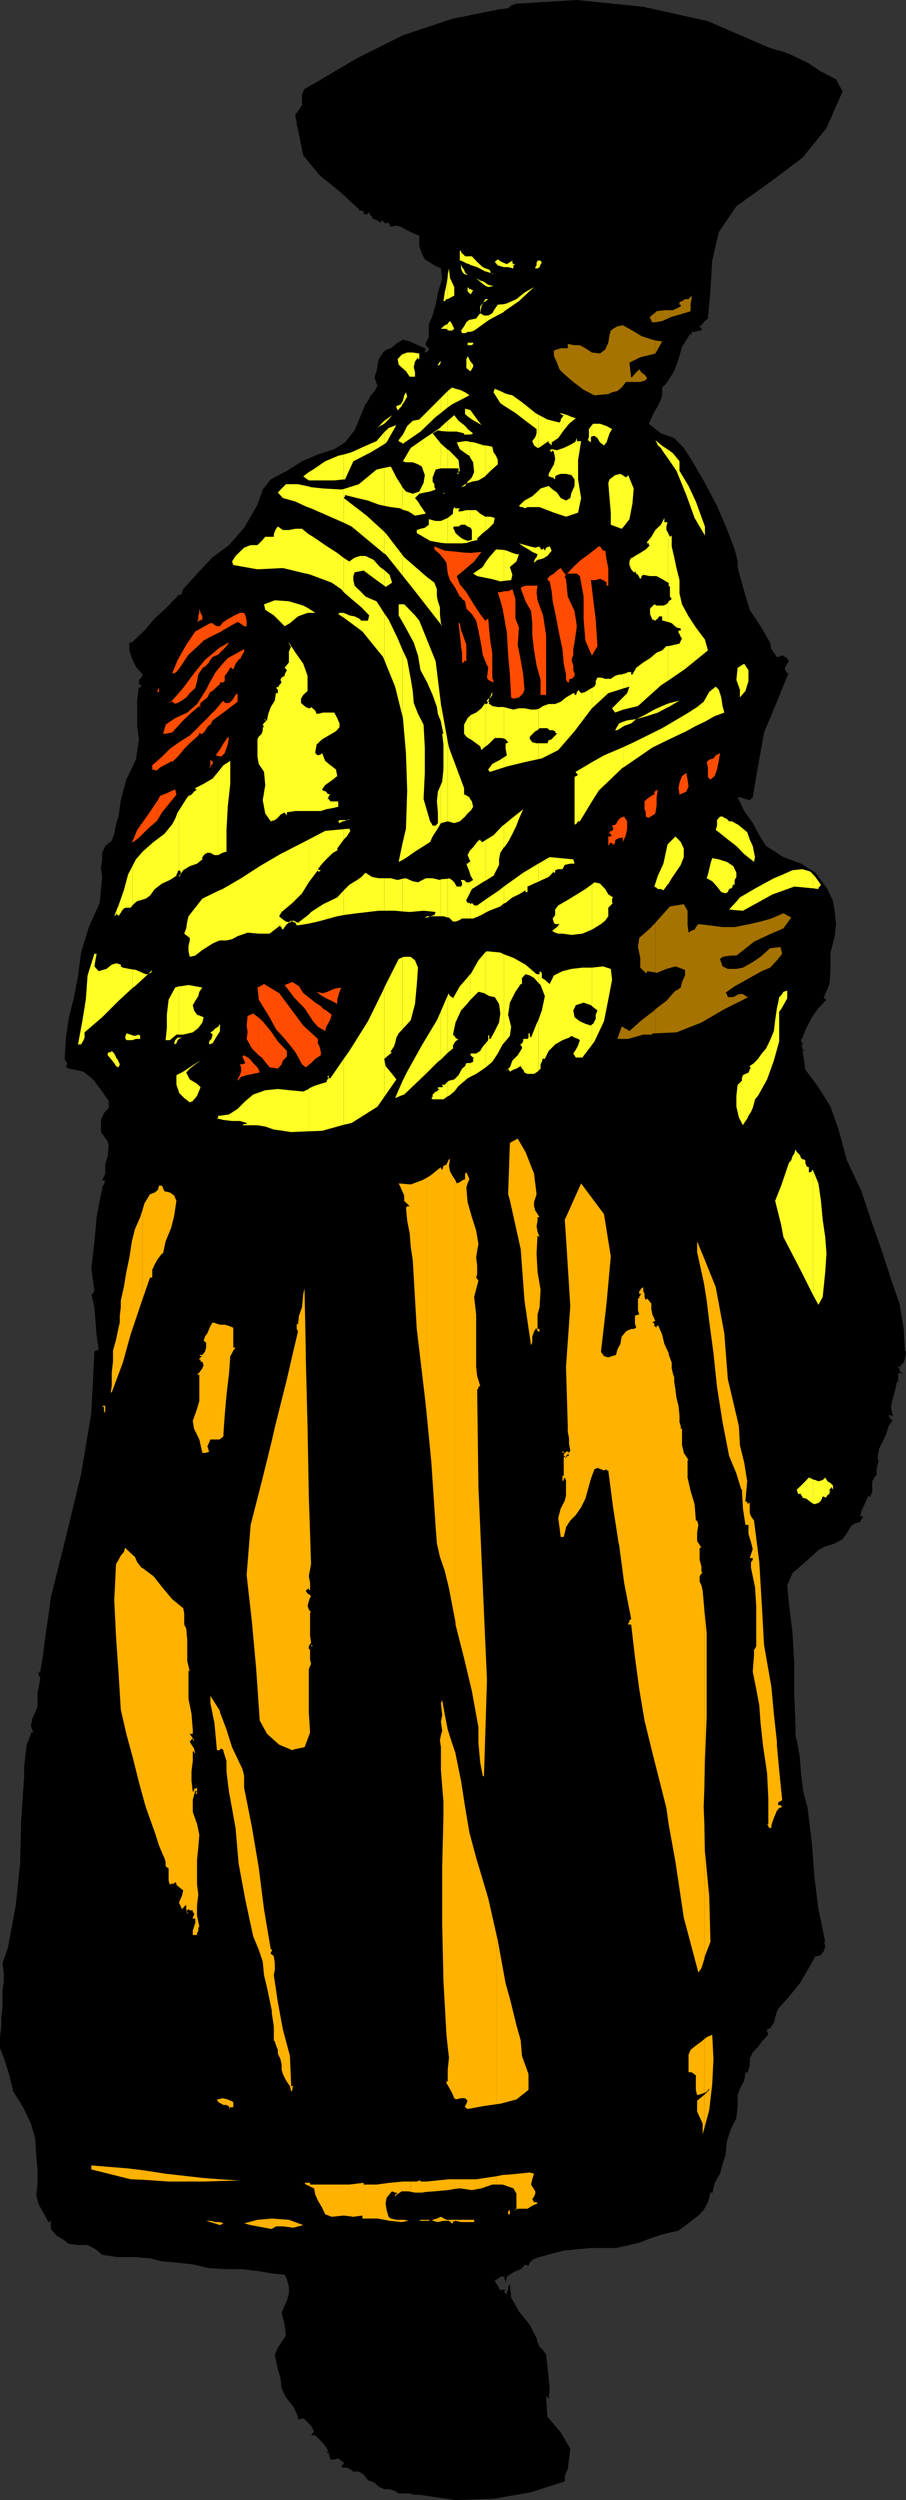 <svg xmlns="http://www.w3.org/2000/svg" width="360" height="992.902"><rect width="100%" height="100%" fill="#333333" stroke="none"/><path d="m316.102 22.602 5.3 2.597 4.801 3.203 6 3.098 2.598 4.8-6.399 14.602-9.601 11.797L306 72.301l-13.398 9.601-7 10.297L283 103.5l-.7 11.7-1 11.3-1.198 1-.5.5-.899 1.2-.703.402v.5h.703v1.199H277.5l-1 .5h-1.7V133h-.398v-.7L271 137.8l-1.398 4.802-1.7 4.8-3.101 4.797-1.7 1.703V157l-.5 1.7-1.199 2.6-1.402 2.2-1.2 2.602-1 2.199 4.802 3.8 5.3 1.899 3.801 3.902 3.098 4.797 5.3 9.102 4.801 9.101 3.899 9.098 3.101 8.2.7 2.6.5 2.2v2.2l.5 2.1 2.101 7.5 2.2 7.4 4.3 6.5 3.797 6.5.5 2.6 1 1.4 1.203 1.702h.899l.5-.5h1.199l.5.5h.5l1.199 1.7-1.2 1.699-.5 1.398 1 1.703h.7v-.5l-4.797 11.797-5.101 12.203-2.399 13.5-2.101 12.2-1.2 1.199-1.699-.5-2.203-.7h-.898l2.601 5.5 3.399 4.801 2.601 4.797 2.7 4.301 6.898 4.402 7 2.598 5.699 3.602 4.8 6.5 2.2 4.8.703 4.297.5 4.801-.5 4.8-1.703 6.5v6.5l-.398 6-2.2 5.2v.5h.5v.5h.5l-3.199 3.402-2.601 3.598-2.2 4.3-1.601 3.802v.5h-.5v1l.5.699.402.5h-.402l-.5.398.5.5v.703l.402.5.797.5h-.797v-.5h-.402v-.5l1.199 8.399 5.203 7L330 439.5l3.203 9.102L336.5 460.8l5.8 12.3 4.303 12.9 4.3 12.3 3.098 9.602 3.402 9.797 1.7 10.102.5 9.101v-.5H360V536v1.402l-.398 2.2-.5 1.597-1.2 1v.703h-.5v-.703l-.5.703.5 1 .5 1.2.5.898v-.898h-.5l-1 .5v3.097h-.5l-.699 3.301-.902 3.2-.801 3.6.8 3.802-.8-.5h-.898v.5h.5v.5l.398.699h.8l-1.698 2.601-1 3.2-1.2 2.597-1.699 3.403v.898l-.402 1.2v2.202h.402l-.402 1.399-.5 2.199v4.3-1.698h-.5l-1.2 2.199v4.3l-1 2.2v-.5h-.699l-.902 2.101-1 2.2-.7 1.398-.5 2.2h1.2l-1.2 2.202-2.198.7-1.399.898-1.203 2.2-2.2 3.1-3.097 1.7-3.8 1.2-2.7 1.402-4.8 4.398-5.5 4.8-2.102 4.802.699 7.597 1.402 11.301.7 12.3V673l.5 12.5v4.102l.5 1.597 1.199 6.5.5 7 .902 6.903 1.7 6.5L322.601 732l1 13.5 1.601 12.7 2.7 13h-.5l.5 1.6-.5 2-1.2 1.602-1.402.5h-.8l-3.098 5.5-3.101 5.297L313.5 793l-4.297 4.8-.5 1.2-.703 2.2-.5 2.1-1.5 2.2-1.2.5v.902l.5.7-.5 1-2.097 2.199-1.5 2.101-2.101 2.2-1.2 2.597v2.703l-.5 1.598-.5 1.7v-.7h-.699l-.5 3.402L294 829.5l-.898 2.602v4.3l-.5 4.797-2.2 4.403-1.601 4.8-.5 5.5-1.2 3.598-1 3.8-2.101 3.602-1 4.297v-.398h-.7l-1 3.8-1.698 3.098-2.102 2.203-2.7 2.098-5.198 3.902-6 1.399L258.3 889l-4.3 1.7-9.2 2.1h-10l-10.8 1-9.598 2.602-1.699.5-1.203.7-1 1-.5 1.199h-.398l-.801-.5-1.899 1.898-2.902 1.203-2.598 1.7-.5 2.699V906l-.5-.898v-1h-1.199l-.902.5-.5.5-1.2.5.5 1.199.7.898.5 1.203.902 1v-.5h1.7l-.5.5v.5l.5.399.5.8v-1.199l.5-1V908.2l.699-1 .5 5.301 3.101 5.5 4.297 5.3 2.703 5.302.399 1.699.8 1.699 1.399 1.402 1.199 1.7.5 4.3.5 4.797.402 4.301-.402 4.3-.5-.698-.5-.5.5 8.199 5.3 6.199 3.802 6.5-1 8.2-.7 1.402-.5 1.199v2.199L211 989.8l-14.898 2.602-15.102.5-14.398-2.101h-2.2l-1.601-.5h-4.399l-1.402-1-2.2-.7h-2.097l-2.203-1-1.7-1.601-2.597-1-1.703-2.2-1.898-1.198h-2.2l-1.199-.903-1.402-.699h-1.7l-.5-.5 1-1v-.5l-2.199-1.598-1.601.399h-1.5l-.7-2.602h-.5v.5-1l-.5-.5h-.398.399v.5h1l-1-1.699-1.2-1.598-1.402-1.5-1.2-1.203-.5-.5h-1.698l1.199-1.597-1.2-2.2-1.398-1.402-1.203-1.2-1-.5-.398.5h-1.2v-1l-1.699-3.8-3.101-3.898-1.7-3.602-.5-4.3-1-3.098-.699-3.403-.5-2.597 1.2-2.7 3.199-4.8-.5-4.301-1.2-4.801 2.098-4.8.8-2.9v-2.6l-.8-3.098-.898-1.7-5.102-.5-5.2-.902-6.5-.8H90l-6.898-.4-6.5-1.5-6.5-.698-5.7-.5-4.8-1.2-6-.5h-7l-6-.902L38 893.3l-3.2-1.698H31l-3.598-.403-2.199-1.699-2.8-1.7-2.2-2.6V882h-.5v.5h-.5l-1.601-3.098-2.2-3.8-1-3.903.5-4.097v-6l-.5-5.7-.402-6.5-1.7-6-3.097-6.5-3.902-6.203-1.7-7-2.101-6.5-1.5-3.797v-4.3l.5-4.301v-3.602l.5-3.898v-6.899l.5-3.203v.5-3.797l-.5-4.3 1.203-3.2 1-3.101L6.301 756.5 8 740l.402-17.098 1.2-17.3v-4l.5-4.403.5-4.297 1.699-4.3v-.5h.902l-.902-2.602.5-2.898L14 680l.902-2.2v-5.3l.5-2.598.5-2.703V666l-.5-.398v-1.2l-.5-.5h.5l.5.5 1.2-7L18 650l1.203-8 1-7.598 6-24 6-24.8 4.098-24.403 1.199-24.297.5-.5h.402l.801-.402-.8-5.598L38 525.2l-.5-6-1.2-5.297h.7v-.5l.5-.703-1.2-9.097 1.2-10.102.902-10.098 1.7-9.101.5-1.7v-1l.699-1.199.5-1.601h-1.2l1.2-2.7V462.5l1-3.3.402-4.4-.402-1.398-1.5-2.203-1.2-1.597V444.8l1.2-2.7 1.902-2.1v-2.7l-2.601-3.8L37 428.7l-3.797-3.098-5.8-1.2-1.2-.5.5-1.703-.5-.5-.5-1.199.5-8.398 1.2-8.102 1.898-7.5L31 387.902l1.203-9.601 3.098-10.102 4.3-9.597 1-10.301-.5-3.899.5-2.601v-3.102l1.2-2.699 2.601-2.098 1-2.703.7-3.797 1-3.101.898-6.5 2.203-8.2L54 301.7l1.203-8.097-.703-5.301V278.2l.703-5.5v.5h.5v-.5h.5v-.5l-1-.5V270l1-.898.5-1.2L54 264.801l-1.598-3.399-1-3.101v-3.102h1l5-4.797 4.098-4.8 4.8-4.403 4.802-5h.699l.5-.5v-.5l.5-1.199 6-6.7 5.699-6 6.5-4.8 6-6.898 2.602-4.403 2.699-4.797 2.101-6 3.2-4L114 187l6-3.8 6.3-2.7 6.5-2.098 4.302-2.703 3.8-4.797 2.2-5.3 2.101-5 1-1.403 1.2-2.199 1.398-1.7 1.199-2.1-1.2-3.2.802-2.598.398-2.203.5-2.597 1.703-2.602 1.399-1.2 1.699-.5 2.699-2.198 2.102-1.2 2.699.7 3.3 1.5 2.7 1.199.402.5-.402.398V140h.402l1.2-.8v-.9l-1.2-1.198v-1l1.2-2.102v-5.3l1.5-3.4 1.199-4.3.898-4.8 1.703-5.298-.5-4.3-2.601-1.2-2.2-1.402-1.601-1-1.2-2.398-.5-1.403-.5-1.699v-3.898l-2.199-.903-2.601-1.199-2.598-1.5-2.203-.398-1.2.398h-.5l-.5-.398V90l.5-.398h-.5V88.8h-.398v-.399h-.8v.399h-.399l-.5-.399-.5-.5v-.5l-1.203 1-.5-.5-.898-.5-1.7-.703v-.5l-.5-.5-.699-.898V84l-.5.8-.5.4h-.5l-.703-.4V84l-.898-.398h-1v-.5l-7-6.5-8.602-7-6.5-7.903-2.098-10.297-.5-1.703v-1.398l-.5-1.7v-2.199.5h.5L120 41.801V37.5l1-2.2 3.8-2.1 17.102-10.098 18.2-9.102 19.5-6.5L198.8 3.602h.902l2.2-.403 1.199-1L204.8 1.5 229.203 0l26.399 2.7L281.3 8.401l24 10.399 2.699.898 2.8.703 2.7 1 2.602 1.2"/><path fill="#ffb200" d="m41.102 862.8 10.8 2.7 4.801.2v-3.798l-5.8-.703-9.801-.797v2.399m0-2.399L36.3 860v1.602l4.8 1.199v-2.399m.002-301.602h.199v1.602l.5.797v-2.898h-.7v.5"/><path fill="#ffb200" d="M41.102 558.3h-.5l.5.5zm15.601 307.4 10.297.702h14.402l6-.203v-.699l-6.5-.5-15.101-1.7-9.098-1.398v3.797m0-152.399 1.2 4.302 1.699 4.8L61.5 727.7l1.703 5.3 1.598 3.8.5 1 .5 1.7v1.7l1.199.902v4.8l.5 1.7.5-.5h1.203l.399-.7.5.7v.5L72.8 750.8l-.5 2.101-1.2 2.7 1.2 2.597.5-.5.402-.5.797-.699v1.7l.203.702.2-.203.5-.5.5.5h1.199v.703l.5.5v.5l-.5 1.2V762h1v1.7l-.5 1.5-.5 1.6v1.7H78.3v.5-1.2l.5-1v-1.198l.402-.403-.902-4.398V756.5l.5-4.098-.5-3.8V738.5l.5-4.8.402-5-.902-4.298-1.7-4.8V714.8l1-3.602.7.403-.7.5.7.5V710l-.7.402h-.5v.797l-.5.403-.5-4.301V703.5l.5-4.098v-3.8h.5V696l.5.5-.5-2.098-1-1.5-.699-1.203 1.2-1.398v.898h.5l-.5-.898-.5-.7-.7-1h1.2v-1.699l-.5-6.203-1.2-6v-11.797.5l.5.5-1-4.3v-8.403L74 646.801l-.797-1.602v-4.398l-.402-2.102-4.399-3.597-3.601-4.301L61 626l-4.297-3.2v90.5m0-90.5-.5-.198-1.703-2.2-.898-2.101-1.7-1.5-2.199-2.102-.5 1.703L48 617.801l-.898 1.699-1 1.7-.7 14.402.7 14.398 1 14.402L48 679l2.203 9.602 2.598 9.597 2.402 9.602 1.5 5.5v-90.5m0-107.001 2.899-8.398h.898v-3.101l1-2.2L62.703 500l1.7-2.2h.398l1-4.8L68 487.7l1.203-4.798.899-6-.899-2.101-1.703-1.2-2.2-.5-.898-2.199h-1.199l-.5 1.7-1.203 1-1.898.699-2.2 3.601-.699 2.399v35.5"/><path fill="#ffb200" d="m56.703 480.3-1 3.102-2.101 4.797-1.2 4.801-1 6.5-1.199 5.7-1 6L48 516.5v2.7l-.398 3.3v2.7l-.5 2.1-1 4.802-1.2 4.3v4.399l-.5 4.3v5.301L44 553h.402l4.399-11.8 3.101-11.2 3.801-11.3 1-2.9v-35.5m30.699 403.4 1.399-.7-1.399-.5zm0 0"/><path fill="#ffb200" d="M87.402 882.5h-1.699l-2.101-.5h-1.7l1.7.5 1.601.5 2.2.7v-1.2m-.001-16.3 7.899-.2-7.899-.5zm0-31 1.399.8H90l1.5.902H91v.7l.5-.7h1.203v-2.101l-2.203-1-2.098-.5-1 .3v1.598"/><path fill="#ffb200" d="m87.402 833.602-1.199.199.5 1 .7.398v-1.597M87.402 694.8l.5-.398.899.7v.5l1.199 3.8v4.098l.5 4.3.5 3.802L93.602 726l1.199 14 2.699 14.602L100.602 769l2.199 5.3 1.601 4.802.5 5.3 1.2 5 1 4.797.898 4.301v-22.3l-.398-.2v-.5l.398-.7v-.8l-.398.3-2.7-16.1-2.101-16.598-2.7-16L97 710v-4.8l-.7-2.7-1-2.098-3.097-6.5-2.203-7L87.402 680v14.8"/><path fill="#ffb200" d="M87.402 680v-.5l-3.8-6v2.902l1.601 7.899.5 5.3.5 5.5h1.2V680m-.001-108.5.5-.3.5-.4.399-.5v-1.198l.5-7L90 554l1-8.398.5-7 .703-1.2.5-1 .899-1.203H94.8h-2.098v-7.898L91 526.6l-1.7-.5h-1.898v45.4m0-45.398-2.902-.903-.898 1.403-1.2 2.898-1 1.402-.5 1.7h.5v.5h.5v2.097l-.5 1.703-1 1.2h-1.199l.5.5h.7l-.7.5-.5.5V540h.5v.8h.7l.5 1.4-.5 1.202-1.2 1.7-.902.898h.902v10.402l-.902 3.098-1.7 4.8.5 3.102 2.102 4.297 1.2 5.301h1.5l1.199-.5-.7-2.098.7-1.5.5-1.203h3.8v-45.597M108 885.2l1.703-1h2.7l3.8.5h.5v-2.4l-1.902-.698-6.801-.5v4.097m0-4.097-5.7.5L97 883l2.602.7 2.699.5 2.601.5 2.7.5H108v-4.098m0-14.7h1.203l1.2.5-1.2-.5H108m0-67.902v1l.8 5.3v5.5l.403.5.5 1.602.7 1.7v1.5l1 2.097.5 2.203V822l.5 1.7.699 1.5.898 1.6 1.203 1.7.5 2.2.5-.7v-1l.5-.5h-1l-.5-12-2.8-10.5-2-10.8-1.602-10.798.402-2v-2.8l-.402-2.7-.801-.703V798.5m0-23.7v-1h.8-.8v1m0-84.5 2.902 2.602 5.301 2.2.5-.301V536L114 547.7l-4.797 19.202L108 572.2v118.102m0-118.102-3.598 14.6-4.8 18.802L98 625.5l2.102 18.7 1.699 18.702 1.402 20.399 2.899 5.3 1.898 1.7V572.199m8.703 312.501 3.797-1-3.797-1.4zm0-17.798 1.7.7H120h-1.598l-1.699-.7m0-172.102 4.297-.898.5-1.203V536.402L121 511.7l-.5 2.203-.5 5.297-1.2 3.301-.398 3.602-.5-.5v2.199l.5 1-1.699 7.199v158.8m4.797 172.801 1.203.5.899.5 1.199.5.5 2.597 1 2.203 1.699 2.899 1.203 2.601 2.598 1 4.8-.5 3.801.5 3.598-.5v1.2h1v-13.5h-.5v-.7l-5.7.7h-15.597v-.7H121.5v.7m0-.7h-.5l.5.7zm0-174.202 1.703-4.598-.5-8.102v-17.098l.899-2.101-.399-1.7V655.2l-.5-.398v-1l.899-1.399-.399-2.902v-9.098h.399l-.899-1.203-.5-1.5.5-1.699.5-1.598h.399l-.399-1-1-.5-.703-1.203 1.203-.898v.398l.5.5v-3.097l-.5-2.602.5-2.7.399-2.1-.899-27.4-.5-27.398-.703-27.3v-2.7V692.7m0-185.5v-3.598l.703-1.5-.703 1.5v3.597m0 .001-.5 1.402.5-1.403"/><path fill="#ffb200" d="M145 881.102h5l4.8.898 4.802.5 2.699-.5-1.7-.398H157.5l-2.2-.5-.898-.7-.8-2.703-.399-2.597.399-2.2 1.699-2.101.5-.5 1.199.5h.5l.5.398h-.5l-.5.5v.703l.5-.703 2.102-1.398h2.699l.902.199v-4.098h-3.101l-5.301.5-5.2.7H145v13.5"/><path fill="#ffb200" d="m163.203 870.5 1.7.3h2.699l1.898-.3v-4.098h-2.398V866h-.5l-1 .402h-2.399v4.098m0-375.3.797 5.202 1.602 27.399 3.199 26.898.699 6.5v-93.398l-1.898 1-4.399 1.601V495.2m0-13-.402-.5v-.5l-.5-.4.5.4v.5l.402.5v-11.798l-4.8-.402.8 1.602 1.399 3.199v2.101l2.199 2.2h-1l-.5.5.5 5.199 1 5.101.402 5.297v-13M169.5 882h1.402l-.5-.398h-.902V882m0-.398h-2.398l-.5.398h2.898v-.398m0-11.102 3.102-.2 5.3-.5 3.098-.5v-3.8h-2.598l-8.902.902v4.098"/><path fill="#ffb200" d="m169.5 561.2 1.902 19.6 1.7 25.7.5 6.5 1.199 5.3 1.902 5.5 1.7 7L181 644.403V468.801l-1-1.5-1.2-2.102-.398-2.199.399-2.598h-.399l-1 2.098-1.199.5-.5 1.7-.5-.7v-.5l-3.8 3.102-1.903 1.199v93.398M181 882l2.203.5h5.2v-.898H181V882m0-.398h-3.598l-2.199-1.2-1.601.7-1.7.5V882l2.098.5 2.203-.5h2.2l1.199 1H180v-.5h-.398L181 882v-.398m0-12.302 1.703-.198 4.797.699 3.8-.7 4.302-1.5h1.699v-3.3l-8.098 1.199H181v3.8m0-35.698v.199l2.203-.5h1.598l1 1-.5 1.199-.5.902v.5l1 .7 6.5-1.2 5-.703V768.5L194 753.902l-4.797-16.101-2.703-10.102-1.7-10.097-1.597-10.301L181 696.5v-.2 137.302m0-137.302-1.398-4.1-1.7-5.298-1.199-6.203-1-5.5-.5 1.203.5 4.797-.5 2.602.5 3.601-.5 1.7-.402 2.097.402 2.703V703l.5 6.5.5 6v5.3l-.5 20.802v22.597l.5 22.602 1.2 21.3.5 4.801.5 4.297-.5 4.801v4.8l-.5-.398v.899l1 1.699 1.199 2.2.898 2.1.5.302V696.3"/><path fill="#ffb200" d="M181 644.402v.797l3.402 13.403 3.098 13L190.102 686v6.2l.699 7.702 1 5.297.5.403 1.199-38.403-1.7-38.097-1.698-38.7-.5-38.402.5-.7v-.5l.699-.398-1.2-3.902-.398-3.598V522l-.8-6.898 1.699-6.5.699.5-.7-.5-.5-.7-.398-.5.399-1.402v-3.398l-.399-3.102.399-2.7.5-2.8-.899-5.3-1.703-5.298-1.7-6-.5-5.8.5-1.602.7-1.7-.7-1.698-.5-1-.5.5v2.199l-1.198.5-.899.699-1.203.5-.5-1.2v175.602m16.3 223.2h2.403l2.899 1v-5l-2.899.199-2.402.5v3.3M197.3 835.7l1.5-.2 3.802-1v-40.8l-1.7-6-3.101-17-.5-2.2v67.2m5.301 43.5v-1.5l-.7.5v1.702-.5h.7v-.203m0-10.597 1.398.5 1.203 2.097v6.301l.5-.3h3.899l1.898-1.2 2.102-.898-.399-.5h-1l-.703-1.2.703-1 .5-1.203v-.898L211 867.6l.5-2.101.703-2.2-1.703-.5-7.898.802v5"/><path fill="#ffb200" d="m202.602 834.5 2.601-.7L210 830v-6.3l-2.598-7.2-.5-6.2-1.699-6-2.601-10.6v40.8m0-357.8 4.3 19.402 1.5 20.398L211 534.3l.5-1.198v-2.2l.703-2.101 1-1.5v.5l.399.5v.5h.8v-1h-.8V522l.8-2.8.399-7-1.2-7-.398-7.4.399-7.398v.399l.8.5-.8-2.102-.399-2.199.399-2.2v-1.398h.8l-1.699-2.601-.5-1.7v-1.699l1-3.101-1-8.2-3.402-8.601-3.098-5.3-3.101 1.702V476.7m0-22.798-.7 20.399.7 2.398zm22.3 152.898v-.3l1.7-2.598 2.199-2.203 2.101-3.097 1.7-3.403 1-3.597 1.199-4.301 1.402-3.801 1.2-.5 1.398.5 1.199.5 1-.5v.5h.703l1.899 14.602L245.8 612.8V535l-.5 1-.5 2.102-1.598.5-1.5.5-1.703-.5-1.2-1.7L241 517.7l1.703-18.7L240 482.2l-9.098-12.2-6 13.402v8.2l1.7 27.097-1.7 24.203.7 23.5v2.2l.5 2.597v2.203l.5 2.598-.5 1-.5-.5h-.7v2.2-.5l.7-.5v-.7l.5 1.2h-.5l-.7.5v1.702-1.203 27.602m0-12.801-.5 2-1.601 3.102-1 3.8.5 3.598.5 3.902H224l.902-3.601V594m0-14.8-.5-.5H224v-.5h.402v.5h.5v-1.9l-.5.2-.402.7v-.2 9.3-.698h-.5v2.199l.5-.5v-.5l.402-.5.5 1.199v-8.8m0-95.798-.5 1 .5 7.2zM245.8 612.8l.2.7 2 15.102L250.8 643l-.698.5v.7l-.5.5v.5h1.199l1.5 12.902L254 670.8l2.102 12.5 3.101 12.7 5.598 22.102.902 6.5v-187.2L264 533.801l-.898-3.801-1.7-3.898v.5h-.5v.699l-.902-.7v-1l-.797-.402.797-.5h.402L259.203 522l-.402-2.098V517.7l-1.7-2.097V516h-.5v.5l-.5-1.398v-1.2l-.5-1.203v-1.5l-.699.5-.5.5v.5H254v1.203h.902l-.5.5-.402.7v.5h-.5v4.8L254 522l-1.7.5v3.102l.5 1.699-1 .5h-1l-1.198.5-.899.5-1.703 2.101-.5 2.899-.7 1.199v77.8m19.903 111.802 2.7 14.898 3.3 22.102 5.797 21.8 1.203-1.703 1.2-3.797v-52.8l-.301-7.5.3-7.903v-70.097l-.699-7.903-.5-2.097-.703-1.5V626l1.203-1.7h-.5v-2.198L278 619.5v-4.8h.703L277 612v-3.3l.5-3.098-.5-1.7h-.5l-.5-6.5-1.598-5.3-1.199-5.301v-6.899h.399L271.703 577l-.703-3.098v-6.5h-.5v.7-1.7l-.5-1.601v-2.7l-.398-3.8-.801-3.102-.399-3.199-.5-3.3V547l-.5-1.398-.5-2.2V541.2l-1.199-3.297v186.7m14.199 120.499 1.899-7L283 827.8l.5-10.102-.5-9.597-2.2 1-.898.699v21.398l.899-.5 1-1.199v.5l-1.899 1.902v13.2"/><path fill="#ffb200" d="M279.902 831.902 277 834.301v4.3l2.203 4.801v4.297l.7-2.597v-13.2m-.001-22.102-1.199 1-2.203 1.602-2.098 1.7-.8 1.898v7.7-.7h1.199l1.699 1.2v5.8l.5 2.102 1.703-.5 1.2-.403v-21.398m-.001-31.899.2-1 1.199-3.101 1-2.602-.5-18.297-1.7-17.703-.199-10.097v52.8m0-68.202.2-10.298.699-17.8V648.5l-.899-8.898v70.097m0-198.899.899 5.7 1 8.2 1.699 12.702 1.402 13.399 2.2 14 2.601 13.398 2.899 7 1.898 6.203V576l-.5-2.098-.398-7.5-4.399-18.703-1.402-18.199-3.399-18.3-4.5-11.2v10.8m0-10.8L277 493v4.3l2.602 11.802.3 1.699V500M294.5 828l.3-.2v-.5l.403-.5-.402.5v.5l-.301.2m0 0-.5.5v1-1l.5-.5m0-236.598.3.2.403 7.5 1 6.5h1.2v3.597l1 3.301.699 2.7-1.2 3.6h1.2v.7l-.7.902v2.2L300 630.3l.5 7.898V653.8l-.5 1-.398.398v2.203l-.5 6.5 1.398 6.899 1.203 6.5.5 7 1 9.101 1.598 10.797.5 10.102v10.101h-.5l.5.7v.5L306 726h.5v-.898l.5-1.7.5-1.402.5-1.2h.703H308l.703-1.698v-27.403l-1.203-11-1-10.797-2.898-16.601-.899-16.102-1-16.797-2.101-16.5-1.2-1.703-.5-1.398v-3.899h-.5v.5l-.5-.5v-.5h-.699V596l.7-7.7-1.2-7.5-1.203-4.8v15.402m14.203 127.7.899-1 1.199-.5-.7-.7h-.898V716l.399-.5h.5l.699-.7-1.2-11.8-.898-9.8v25.902M224 577.5v-1h-.5v.5h.5v.5m-100.398 74.902v1.399h.8l-.8-.5v-1.2.301m-49.399 106.5-.203.5h.402v.5h.5l-.5-.5-.199-.5m.699 1 .5.5-.5-.5M205.203 877.5l-1.203.2h1.203zm0 0"/><path fill="#a67300" d="m260.402 410.402 8.399-.402 9.902-3.898 9.098-5.301 9.601-4.801h-.5l-1.699-1.2h-1.601l-2.2 1.2h-2.199l-.402-1.2-.5-.398.5-.5 3.101-2.203 3.801-2.097 3.899-2.2 3.101-1.703 3.297-1.398 2.703-2.899 2.098-2.601-.7-2.7-4.101.5-3.797 3.399-3.101 2.102-3.899 2.199-2.601.5h-3.399l-2.101-1-1-2.899 1-.902 3.3-.5h2.2l2.199-1.7 4.8-3.8 5.7-2.7 6-2.6 3.101-4.298-3.101-1.703-4.801 2.102-4.297 1.199-4.3 1-6 1.2h-4.801l-5.301-.7-4.301-.5-1 1.2-.5 1-1.2.402-1.198.8-.399-2.902v-5.8l-1.5-2.598-5.5.898-4.3 4.8-1.5 1.7v19.7l.5.202 3.898-1.601 3.601-1 3.801 1.398v2.203L271 390l-.5 2.2-1.7 1.202h-.398l-3.601 4.098-4.399 3.3v9.602"/><path fill="#a67300" d="m260.402 400.8-.402.5-5.098 3.9-4.8 4.3-.899-.7-1.203-.5-.5-.5h-.5l-1.7 4.802h4.302l6-1.7h3.601v-.5h1.2v-9.601m-.001-34.301-2.101 2.2-4.301 3.8-.5 3.602.902 4.3v3.899l2.2 2.101h.5v-.703l3.3.5V366.5m0-226.098 2.7-4.8-2.7-.403zm0 0"/><path fill="#a67300" d="m260.402 135.2-1.199-.298-4.3-1.402-3.602-2.2-3.801-2.1-2.2.402-1.698 1-.899.699-.5 1.699-.5 3.102-1.203 2.699-2.098 1.601-3.199-.402-2.601-1.7-2.2-1.198h-2.101l-2.7-.5v1.699h-2.8l-1.5.5-1.2.398v2.203l1.2 2.598 1 2.7 1.699 1.702 3.8 3.297 4.102 3.102 4.301 2.199 5.5-.5 1.5-.7 2.098-.5 1.699-1.398 1.703-2.203h5.7l2.199-.699.5-1-1-1.2-1.2-.898L254 146.7l-1.2 1.203-.5.5-1 1.2-.5.398-.698-6 4.3-2.098 6-1.5V135.2m0-7.2 2.7-.5 3.8-1.7 3.598-1 3.902-1.198V120.5l.399-1.7v-1.398l-1.2 1.399h-1.398l-1.203.8-1 .399v1h.5v.7l-3.098 1.5H264l-3.098.402-.5.5V128"/><path fill="#a67300" d="m260.402 124.102-2.101 1.699v.699l.5.5v.5l.402.5h1.2v-3.898"/><path fill="#ffff26" d="m46.402 423.602.7.3.5-1.203-1-2.199h-.2v3.102m0-3.102-1-2.098-1-1-.402.5h-.797l-.402.5v.7L44 420.5l1.402 1.7.7 1.202.3.2V420.5m0-22.3.7-.7 5.5-5.098V385l-1.2-.2-2.601-.5-.801-.5v-.698l-1.598-.5v15.597m0-15.597h-.3l-1.7.5-2.101 1.699-3.098.898-1.703-1.898.5-2.899.402-2.101H37.5l-2.7 8.601-.698 9.598-1.399 8.602L31 414.8h1.203l1-1.7.399-1v-2.6.5l7-6 5.8-5.8v-15.598m0-19.402.2.202h.5v.5L48.8 361.2l.902-.699h2.2l.699-.898V344l-1.7 3.3-1.699 6.302-2.101 6-.7 1.597v2"/><path fill="#ffff26" d="m46.402 361.2-1 2.702.7-.5v-.703l.3.5v-2m6.2 51.903 1.398-.5h2.203-.5v-1.2l-.5-.5-1.601.5-1-.203v1.903m0-1.902-.7-.298-1.699-.5-.5 1.7.5 1h2.399v-1.903m0-18.797 1-.703 5.199-4.797h-.899l-1.199-.5L54 385.2l-1.398-.2v7.402m0-32.8 1-1 .898-.7 1.703-.5 1.7-.5 1.699-1.203 1.898-2.597 2.902-2.2L67.5 349.5l2.602-1.7v-.5l.5-.698v-.5l.5-.5v-23.7l-.5.7-1 2.597-1.2 2.203-3.101 3.797L61 334.402l-4.297 3.797L54 341.301 52.602 344v15.602m18.5 74.098v.3l2.101 2.102 2.2 1.699 1.199-.5.5-.7.5-.5.699-.902 1.402-3.398-1.402-1.399-2.899-1.703L74 426l1.402-1.598 2.2-1.703 2.101-1.5 2.2-1.199-3.102 1.7-2.7 1.702-3.3 2.2-1.7.898v7.2"/><path fill="#ffff26" d="m71.102 426.5-1 .5v3.8l1 2.9v-7.2m0-13.898 1.199-.5h-1.2v.5"/><path fill="#ffff26" d="M71.102 412.102h-.5l-1 1-.399 1.199.399.5.5-.5.5-1.2.5-.5v-.5m0-1.199H72.8l2.101-.5 1.7-.402 2.199-1.7 1.601-2.198.5-2.102-1.199-.5-1.402-.5-1.2-1.7-.5-2.1 1-1.7 1.2-1.898.402-1.7 1.2-1.703-2.801-.5-2.7-.5-3.101.5h-.7v19.203"/><path fill="#ffff26" d="m71.102 391.7-1.5.5L67 397l-.7 6v5.3l-.5 4.802h1.7l2.602-2.2h1V391.7m0-46.098.699.5v1l1-1.5L75.402 344l2.899-1 2.101-1.7v-.898l1-1.203 1-.5h1.2l1.601.903h1.5V306.5l-2.203 2.7-3.598 2.1-3.3 1.7v.5h.699l-1.2.902-1 1.2-1.199.5L74 317.3l-1.7 2.7-1.198 1.902v23.7M86.703 444.3l2.098.5 3.402.4h3.098L98 446v.402h-1l-.7.5h6l3.102.5 3.399 1.2 3.601.5 3.301.5 7-.301v-17 .199l-2.203 1-5.297-.5-4.8-.5-5 .5-4.801 1.7-3.102 2.6-3.098 3.102-3.402 2.2-3.598.5h-.699v1.199m0-.501-.5.5h.5zm0-33.1.7-1.2v-2.898l-.7 1.199v2.898m0-2.899-1 .5-1.203 1.2-.898.5.898.902-.5 1.7-.898 1v1.199l1.398-.5 1.703-2.899.5-.703v-2.898m0-34.101.7-.2H90l2.203-.5 2.2-1.2 4-1.398 4.398.399h4.3l4.301-3.301v.7h.5v.5l.5.5.7-1L114 367l.8-.5v-.2l-1.198-.3-1.7-1.2-1-.898 1-1.703 4.301-3.597L120 354.8l2.703-4.399v-17l-2.703 1.4-8.598 4.398-8.199 4.801-7.402 4.8-7.399 4.302-1.699.699v19.898m0-19.899-6.3 3.102-5.5 7-.5 2.098-.403 2.7-.797 2.1 2.2 1.7v1l-.5 2.102v2.199l.5 2.199 2.199-.5 2.8-2.2 2.7-1.698 1.398-.903 2.203-1v-19.898"/><path fill="#ffff26" d="m86.703 339.602 1.7-.903 1.597-.5v-8.597l.5-9.2 1-9.101v-9.102l-2.7 1.703-2.097 2.598v33.102m36 109.698 5.297-.198 8.602-2.403V420.5l-5.301 7.7h-.7l-.5.5-.5 1.202h-.398l-2.902.899-1.5.5-2.098 1v17m0-82.501 3.598-.8 7.699-2.098 2.602-.5v-9.8l-2.602 2.8-5.598 2.7-4.8 3.097-.899 1v3.602"/><path fill="#ffff26" d="m122.703 363.2-4.3 3.3-1-.5-.7-.398-.703.199.203.199 1.2.5.5 1h.5l4.3-.7v-3.6m0-12.798 3.598-4.8v.5H127l.5-.5h-.5l-.7-.403L128 343l2.102-2.2 2.199-2.1 2.101-1.2H134v-.5l1.602-2.2 1-1.398v-4.101l-7.399.699-6.5 3.402v17m0-28.3h4.797l2.102-.7 2.699-.5 2.101-.5v-2.101h-3.101l-.7-1h-.5l.5-.7v-.5l.7-.5-1.2-.402-.5-.797-1.199-.402-.402-.5 1.203-1.7 1.399-1 1.699-1.198 1.699-1.403-.5-2.597-2.2-1.7-2.097-1.703-1.203-3.097-.5.5-1.2.398-.5-.398-.5-.5v-.5l.5-2.903 2.2-2.097 2.602-1.5 2.898-1.7 1.402-1.601v-1.5l-.902-2.102-1.2-2.199h-4.398l-2.101.5h-.5l-.5-1.2-.5-.5-1.2-1-.398.5h-.5v40.802m0-40.802-1.203-.5-.5-.398-1.398-1.203V277.5l.898-1.5 1.703-1.598v-6l-1.703-4.8-3.098-4.403-1.699-2.597-.902 2.199v4.3l-1.7 2.098.5.5.399.5-.398.703-.5 1v.5l-1.2.7-.5.898.5 1-1 1.2-.5 1v-.5l-.699.5.7.702v1.399h-.7v-.5l-.5 3.398-1.601 2.602-1 2.699-.5 2.602-.7.5-1 1.199.5 1h-.5v-.5V290l-.402 1.402-1.2 1.2-.5 1v6.898l.5 2.902 2.102 3.098.5 5.3-1 6 1 5.302 2.2 3.097 1.601-.5 1.2-.898 1-1.2 1.699-1v.5h.5v.5H114v-1l3.402-.5h5.301v-40.8m0-37.899h2.598l-2.598-1.703zm0-1.702-2.203-1.2-5.7-1.7-5.597-.398-4.3 1.598.5 2.2 3.398 2.202 2.101 2.098 2.2 2.2 2.101-1.2 3.2-2.7 3.8-1.398h.5V241.7m0-13.7 9.098 3.402 3.8 2.598 1 1.2v-13.598l-2.601-2-4.797-3.102-4.8-3.3-1.7-1V228m0-15.8L120 210h-2.598l-2.601.5h-2.399l-2-1.398-.699.898-.5 1-.402 1.2v1h-3.399L104 214.8l-1.7 1.7h-2.698l-2.602 1-3.398 3.3-1.399 2.2.5 1.402 9.598 1.7 10.101-.5 9.098 2.199 1.203.199v-15.8m0-10.598.899.3 13 5.7v-13.403l-1 .203-7.2-.402-4.8-.5-.899-.3v8.402m0-8.402-4.3-.9h-4.801l-3.2 3.302 2 2.199 5 1.398 3.598 1.703 1.703.7v-8.403m0-2.399h10.098l3.8-.398V180.5l-2.199.5-5.199 2.2-4.8 3.3-1.7 1v3.3m0-3.3-2.203 1.7 2.203 1.6zm13.899 259.2 3.101-.7L150 439.5l2.703-3.898v-43.403l-.5 1.203-6 12.2-7.402 11.8-2.2 3.098v26.2m.001-83.298 5.3-.703 8.598-1h2.203v-12.898H150.5l-2.598-.5-2.699-1.7-1.601 1.7-1.7 1.199-1.5.902-1.601 1-2.2 2.2v9.8"/><path fill="#ffff26" d="m136.602 333.402 1.199-1.203 1.402-2.199-.402-.898-2.2.199v4.101m.001-7.202 1.199-.5h-1.2zm0 0"/><path fill="#ffff26" d="M136.602 325.7h-1.7l-.5.5.5.702 1.2-.703h.5v-.5m0-80.399 7.398 5.5 8.203 10.102.5 1.2v-18.5l-3.101-4.801-2.2-.899-2.199-1-1.601-1.703-1.7-1.597-1-1-.5-2.2v-1.601l.5-1.5 3.598-.7 5.102 3.801 3.101 2.2v-6.2L151 225.2l-2.598-2.898-3.199-1.5h-2.101l-1.7.5-1 .5-1.601 1.199-2.2-1.398V235.2l3.102 2.703 3.899 3.297 3.101 3.203-.5 2.098h-2.601l-1-.898-1.7-.801-2.101-.399-2.2-1v1.899"/><path fill="#ffff26" d="M136.602 243.402h-1.7l-.5.5 2.2 1.399v-1.899m0-35.8 3.101 1.5 13 10.8V211.2l-7-6.398-9.101-7v9.8m0-9.802.5-.698v-.5l4.8 1.199 4.301 1 4.297 1.601 2.203.5v-15.101l-3.101.699-7 5.8-6 1.9v3.6m0-7.398h.5l3.3-7.203 7-3.597 5.301-3.2v-4.8l-3.101 3.597-5.102 2.203-4.797 2.2-3.101.898v9.902m16.101 245.2 4.797-6.903-1.7-2.199-2.597-3.098-.5-2.902 3.098-2.598h-.5v-.5l1.199-1.703.5-1.398.5-2.2.902-1.699 1.5-1.601v-28.602l-1.5.703-5.699 11.297v43.403m0-73.902H157l2.902.3v-13l-1.902.5-2.7-.7h-2.597v12.9m0-99.598L157 272.699l2.902 11.703V258L158 253.5l-3.598-7.5-1.699-2.398v18.5m0-29.5.5.5 2.598-1.7-1-3.101-2.098-1.899v6.2"/><path fill="#ffff26" d="m152.703 219.902.5.2 6.7 8.398v-8.098l-6.301-8.203-.899-1v8.703m0-19 2.598.5 3.902.5.7.5V193.5l-.7-1.2-1.703-2.698-2.2-4.301-2.597.5v15.101m0-24.5.899-.703 3.898-6.898-3.098 1.199-1.699 1.602v4.8m0-8.102 1.7-1.698 1.398-1.7-1 .7-2.098 1.5v1.199"/><path fill="#ffff26" d="M152.703 167.102 151.5 168.3 150 170l1-.8 1.703-.9v-1.198m7.199 267.8.7-.203 8.601-8.199 4.797-4.8 1.203-.9v-19.198l-1.601 3.597-6 10-5.801 10.403-1.899 3.8v5.5m0-5.5-2.902 6.7 2.902-1.2zm0-20.602 3.301-3.6 1.7-6.5.699-7.5.5-6.9-1.2-2.898-1.699-1.402h-2.601l-.7.2v28.6m0-46.8 2.899.2 5.5-.5 4.8.5-.5 1.202-1.699.5h4.301V349.2l-.402.301-2.899-.7h-2.699l-3.101 1.602L164 350l-2.7-1.2-1.398.2v13m0-20.398 1.899-1.2 3.101-2.203 2.7-1.699 3.3-2.098 1-2.203 1.7-2.597 1.601-2.7v-15.3l-1.203 2.8-.398 3.899.398 4.3v4.301l-.898 1h-1.2l-.5-1-.5-.703-2.601-8.898.5-10.301v-10.098l-.5-9.101-2.2-4.301-1.699-4.3-.402-4.798-.797-4.8-1.402-7.5-1.899-4.102v26.402l.2.797 1.199 13.903.5 14.898-.5 15.102-1.399 6v6.5m0-6.5-1.5 7.199 1.5-.7zm0-88.102 1.899 3.402 2.601 4.797 1.7 5.203 1 5.797 2.601 4.801 2.2 5 1.699 4.8.398 2.7 1.203 3.102v-7l-2.101-17-6.5-16.102-1.7-2.098-2.601-2.703-1.7-1.699h-.699v7m0-7h-1.5v4.402l1.5 2.598v-7m0-11.5 5 6.3 10.301 13.2v-.5l-.402-3.598V241.2l-.801-2.398-.398-1.899V234l-1-2.598-3.399-2.601-8.601-7.5-.7-.899v8.098m0-26.098 2.399.7 2.601 1.699 4.301-.801-.902-1.398-1.2-1.7-1-1.703-1.199-1.398 1.7-1.7 2.199-.5 2.101-.402 2.2-.797-.5-.902v-1.2l-.7-1v-1.698l1.2-3.102 2.101-.5v-9.8l-.402-.5-2.899-3.598 2.098-1.2 1.203.297V169.5l-.402.5-6 4-5.598 3.902-3.101 5.297 1.199.403H164l2.102.8 1.5.899 1.199 3.398-.5 3.102-1.7 3.398-2.601.903-2.7-.903-1.398-1.699v8.902m0-26.202h.2l7-4.798 6-5.8 2.101-1.602v-6l-8.601 8.602-2.602.5-2.2 2.097-1.698 3.403-.2.199v3.398m0-3.399-1.5 2v.4l.801.5h.399l.3.5v-3.4m0-12.198.7-1 1.199-2.102-.5-1.7-.7 1.2-.5 2.2-.199.202v1.2"/><path fill="#ffff26" d="m159.902 159.402-.699 1.2-1.703.699v.5L158 163l1.602-1.7.3-.698v-1.2m0-13.202 1.399 1.202 1.5 2.2h2.101v-1.7l-.5-2.203.5-2.097 1.2-1.7v.7h.5v-2.2L164 140h-2.2l-1.898.7v5.5m0-5.5-.3.202-1.602 1.7.402 2.199 1.5 1.398v-5.5m15.301 295.903h1l1.7-1.2v-5.8l-1.2 1.199h-1v.5h.5l-.5.5h-.5v4.8m0-4.801H174v.7h.8l-.8.5-.398.5h-.5l-1.2 1.2v.902l-.5.5.5.5h3.301V431.8m0-11 2.7-2.698V395.3l-2.7 6.3v19.2m0-56.898h1l1.7.5V349l-2.7.2v14.702m0-37 2.7-.703V294.5l-2.7-14.898v7l.5 2.597.5 2.203h-.5l.5 4.297v9.903l-.5 4.8-.5 1.2v15.3m0-78.902.5.7-.5-1.2zm0-32.398 2.2.199h.5v-10.102l-2.7 1.203v8.7m0-8.7h-2.101l-2.7-.703v2.203l-1.601 1.2-1.7.398-1.5.5v1.2l5.301 3.1 4.301.802v-8.7m0-20.902h2.7v-7.398l-2.7-2.403V186m0-14.8 2.7.202v-4.3l-2.7 2.398v1.7m0-7.2 2.7-2.2v-6.5l-2.7 2.7v6m0-20.398h-.402L174 144.8v.398l-.2.801.2-.8.8-.4.403-1.198m0-12.999h2.2l.5.5v-2.7.297l-1.2.5-1 .903-.5.5"/><path fill="#ffff26" d="m177.902 435.402.5-.203 2.098-1.699 1.703-2.2 3.098-2.6.3-.298V422.2h-.3l-.5 1.203-1.2 1-1.398 2.598-1.703 1.7-2.098.5-.5.402v5.8m0-17.301 2.098-1.7V415.2l.5-.898.5-.7 1.203-1h-.703l-.5-.5-.5-.699-.5-.5 1-4.8 2.203-4.801 2.399-2.602v-10.297l-2.899 3.297-2.703 4.8-.398-.5-.801-.398-.399-.801v-.399l-.5.899v22.8m0-53.699h.5L180 366h1l1.203-.398 1.399-.801h2v-6.7l-.301-.199v-.5l.3-.5v-6.5h-.3l-.899-.902h-1.199v.5l.399.402v1l-.399.7H181.5l-1-1.7-.898-.902-1.2-.7-.5.2v15.402m0-38.202 2.598.702 2.203-.703 2.098-1.898.8-1v-7.2l-.8-.5h-.399V313l-6-16.098-.5-2.402v31.7m0-110.4h5.7l2-.198v-13h-.301l-2.098.5h-1v-.5l.5-.7H181l-.5-.5-.5 1.2V204l-2.098 1.7v10.1m0-29.8h4.301v1.5l-.703.7v.5-.5h.703v-.7l.5-.5-.5-4.3-3.8-3.9-.5-.198V186m-.001-14.598h3.598l2.902.7v.5h1.2V170l-1.2-1.2-2.199-1.698-1.703-2.2-2.598 2.2v4.3m0-9.602 1.7-1.198 6-3.102v-1.2l-.801-.5-2.098-1-1.703-.398-1.398-.5-1.7 1.399v6.5m0-30.699.5.199h1.2l.898-.7-.5-1-.398-.902-.801-1.199-.899.902v2.7m0-12.302 2.598-1.398V114l-1.7-3.598-.398-3.8-.5 2.597v9.602"/><path fill="#ffff26" d="M177.902 109.2v.5l-.5 3.402-.699 3.097-.5 3.403h.5l.7-.801h.5v-9.602m7.699 319.203 1.199-.703v-5.5h-1.2v6.203m.001-29.702 1.199-1.5v-10.298l-1.2 1.5V398.7m.001-33.9h1.199v-6l-.301-.198h-.7l-.198-.5v6.699m0-7.899 1.199-2.402v-4.3l-.301.202h-.898v6.5m0-13.202.199.702.699 1.7.3 1.199v-5h-.3l-.7.699h-.198v.7m0-.7h-.301l.3.7zm0-19.7 1.199-1.198V317.3l-.301-.7-.898-.5v7.2m0-30.5 1.199.802v-9.403l-1 1-.2.403v7.199"/><path fill="#ffff26" d="m185.602 285.602-1.2 2.199v3.601l.899 1.2.3.199v-7.2m.001-69.999 1.199-.5v-12.5h-1.2v13m.001-23.602.199-.2 1-.198v-1.2l-1 .899-.2.5V192"/><path fill="#ffff26" d="m185.602 191.8-.301.2h.3zm0-11.3.898.5.3.7v-6.2l-1.198-.3v5.3"/><path fill="#ffff26" d="M185.602 175.2h-.801l-3.301.5 1.203 2.702 2.899 2.098v-5.3m0-2.598h1.199v-1.403l-1-.797-.2-.402v2.602m.001-7.402 1.199.902V162.8l-1.2-.301v2.7"/><path fill="#ffff26" d="m185.602 162.5-.801-.2v2.102l.8.797V162.5m.001-5 .898-.5-.898-.7zm0-11.098 1.199 1v-4.101l-1-1.899-.2.7v4.3"/><path fill="#ffff26" d="m185.602 142.102-.301.5v3.597l.3.203v-4.3m.001-10.102.199-.2h1V127h-.301l-.898.7v4.3m0-4.3-.301.3-.899 1.602-1.199 1.699.399 1h1.199l.8-.301v-4.3m.001-18.5h.199l-.2-.2Zm0 0"/><path fill="#ffff26" d="m185.602 109-.801-.7-.399-1.198-.8-1-.399-1.2v1.7l.399 1.199.8 1 1.2.398V109m0-4.3.898.202.3.297v-3.398h-1.198v2.898m0-2.899h-.801l-.399-.5-.8-.698-.399-.5v-.5h-.5v3.898h.5l2.399 1.2v-2.9m1.198 325.9 2.403-1.2 3.098-2.098.699-.5v-9.601l-1.2 1.398-1 1.703-1.597 1H187v.7l.5.5.5.398h.402l-.402.5v1.2l-1.2.5v5.5m0-30.5.2-.2 3.102-3.098 2.199.5.699.399V378l-2.898 3.402-3.102 5.5h-.2V397.2m0-32.4h1.2l3.3-1.398 1.7-1V357.2l-3.398 2.403h-1.2l-.402-.5-.5-.5-.5.5-.2-.301v6m0-10.302.7-1.398 4.3-2.7 1.2-.703v-16.097l-1.2.8h-.5v-.5h-.5v-.5l-.698.5-.5.5L188 336.5l-1.2 1.2v4.3l.2.3h-.2v5l.2.5 1 1.7-1.2.7v4.3m0-16.8-.3.5-.7 1.402 1 2.398v-4.3m0-15.598h.2l1-1.7-.5-2.101-.7-1v4.8m0-28.499h.2l2.203 1.597 1.598 1.203.5 1.5 1-1 .699-.5v-16.8h-.2v-.403l-1.5 2.102-2.097 1.699-2.203 1-.2.2v9.402m0-78.5 3.302-.7h-.5v-.5l1.699-1.703 1.699-1.398v-5.602h-.2l-2-1.199-1.597-1.398h-2.402v12.5m-.001-23.5.7-.301 2.602-.5 2.699-1.602.199-.297v-12h-.7l-3.898-1.203-1.601-.199v6.2l1.199 1.902.402 3.898-.902 2.102-.7.8v1.2m0-19h.2l1-.5-1.2-.903v1.403m0-6.5.7.5 2.102 1.199 1.699 1-1.7-2.2-1.601-2.199-1-1.402-.2-.2v3.302m0-18.7h.2l1-1.703v-.898l-1-1.2-.2-.3v4.101m0-10.3h.7l.5-.5v-.5h-1.2v1m0-1h-1v1h1v-1m0-4.302h.2l1.402-.5L193 128v-2.7h-.7l-1.5-.898-1.597 2.098-2.402.5v4.8m-.001-15.1.2.202.5-.703.5-1h-.5l-.5-.398h-.2v1.898m0-1.899h-.3l-.7-.8v1.7l1 1v-1.9m0-9.6 2.802.902 3.199 1.699H193v-1.2l-1.2-.5-2.198-2.101-2.102-2.2h-.7v3.4"/><path fill="#ffff26" d="m193 423.902 2.602-2.203 2.199-3.297 1.902-3.601.5-.5V379l-1.402-.7-5.301-.5-.5.2v16.8l1.402.802 2.2.398 1.699 2.7.5 3.8-.5 3.602-1.7 3.398-1.699 3.102h-.5v-1.7l-.402.5v1.7l-1 1.199v9.601m0-61.5 1.402-.703 4.399-1.699 1.402-1.2v-6.698l-1.902 1.5-5.301 3.597v5.203m0-12.702 3.102-1.9 2.199-4.3v-2.2l.5-2.6 1.402-2.2v-8.898l-.5.3-3.601 3.797-3.102 1.903v16.097m0-53.297 1-.703.902-.898 1.7-1.7h2.601l1 .2v-12.5h-2.402l-2.2-.399L194 279.2h.402v-.5H194l-.5.903h-.5v16.8m0-66.903 2.602.5 3.199.902 1.402-.203v-12.297l-3.101-.203-2.7 3.102-1.402 1.898v6.301m0-6.3-1.2 2-3.8 2.6 1.602 1 3.398.7v-6.3m0-12.4 1-.8 2.102-2.098.5-2.203-1.7-.5H193v5.602m0-21.899 1.902-1.902 2.899-2.598V182.7l-.7-1.699-1-1.398-.5-2.2-2.601-.5v12m0-27.301.5.199.5.5-.5-.5-.5-.2m0 .001-.2-.301-.3-.2.3.2.2.3M193 128l1.402-1 5.801-3.098v-3.101l-2.402.199-1.2 1.7-1 1.702-1.601.899h-1V128m0-8.398 1-.801h-1zm0-.802h-.2l-.8 1.5.3-.3.7-.398v-.801m0-5.199 1 .398 2.102-.398-2.102-.5-1-.7v1.2"/><path fill="#ffff26" d="m193 112.402-.7-.5-1.5-.5-1.597-1 1.598 1.5 1.5 1.2.699.5v-1.2m0-4.602 2.203.7-.3-.2v-.5l-.5-.698-1.403-.5v1.199m7.203 306.499 2.399-2.898.5-3.601-1.2-4.801.7-4.8 2.199-4.298 2.101-3.101h.5v-2.399l.5-.5.899-1 1.699.5 1.703 1 1.399 1.598.3.3v-3.398h-.699l-4.402-3.8-4.801-2.7-3.797-1.402v35.3m0-55.5.7-.198 2.699-2.2 2.601-1.203 2.598-1.597v.699h.8v-2.2l2.602-1.199 1.7-.703V343l-6 3.602-7.7 5.5v6.699m0-22.301h.2l1.5-2.098 1.699-3.203 1.601-3.297 1-2.703 1.7-3.797-4.301 3.399-3.399 2.8v8.899m0-31.7 1.2-.398 7-1.703 5.5-1.199v-19.898l-1.2.199H211l-2.598-.5h-2.199l-2.203.5-2.098-.5-1.699-.5v12.5l.7.3 1 1.2-.5.398h-.5v2.203l.5 2.598-1.2.8v4"/><path fill="#ffff26" d="m200.203 300.8-1.402.9-3.2 1.702-1.601 2.2V306h.402v.5h.5l5.301-1.7v-4m0-70.1 2.899-.298.5-2.101-1-3.102 2.601-2.199 1-2.898h-1l-1.601-.5-1-.403-1.2-.5-1.199-.297V230.7m0-69.598 4.598 2.898 4 3.102 4.402 3.3v1.7l-.5 1.5-1.203 1.597.703 1.703 1.399 1h.3V164.7l-1.199-.699-4.8-3.898-4.301-3.102-2.2-.5-1.199-.5v5.102m0-5.103-1.402-.7-2.2-.898-.5 1.399 2.7 4.3 1.402 1V156m0-32.098.2-.3 5.8-4 6-5.602-3.8 2.2-3.2 2.6-3.8 1.7-1.2.3v3.102m0-17.8h1.7l2.097.5v-1.2l.8-.5h-.8l-.398-.5v-.902l-2.2 1.402-1.199-.5v1.7m0-1.7-1-.402-1.402-1-1.2 1 1.2 1.402 2.402.7v-1.7M213.902 425.3l.899-.898V422.7l.5-1 .5-1.699v.5h.699l1.5-3.098 2.602-2.601 2.898-1.7 2.602-1 1-.699 1.199.7 1.402.5.7.5-.7 2.097-.902 1.703-1 1.5 1 1.598h2.601l3.801-5v-8.2l-.402.5-2.2-.698-2.199-1-2.101-1.602-.5-2.7 1-2.1 3.101-1 2.899 1 .402.402V384.3h-3.8l-4.301.5-3.602.898-3.398 1.703-1.7 3.399-.902-.801-1-.898-1.2-.7v-2l-.898-.703v1.203h-.5v3.399l.899.898 1.699 4.403-1.2 5.699-1.398 3.898V425.3"/><path fill="#ffff26" d="m213.902 405.2-.699 1.402-2.203 5.5-.5-.7v-1h-.5v1.7h.5-.5l-.398.5h-1.7v1l-.5.699v.5l-.5-.5v.898l.5.5v.703l-1.699 2.7-2.101 2.097-1 2.703-.7.5.7 1.2L204 424.8l1.203-.399 1.7-1 .5 1 .5.399.5 1.199 1.199.5h2.601l1.399-.898.3-.301v-20.102m0-54.998 1.399-.7 2.699-1.2 2.102-2.198v.5h.5v-1l1.199-.403h1.699l.902-1.699 2.2-.5h1.699l-.5-1.7-9.399-.898-4.5 2.598v7.2m0-48.7 1.399-.3 6.5-3.298 6.5-7.5 6.5-8.601.402-.5v-8.102l-1.203.703-1.398.899-1.7.5-1.199-1.399v.5l-.5.399v.5l-.402.699h-.5v-.7h-.5l-2.899 1.7-2.101 1.7-2.2.902H218l-2.2.8-1.398.899-.5.3V301.5m0-79.2 1.899-.5 1.699-1 1.703-2.1-.8-1.7-1.403.5-.5 1.2-.7-1.2v.7h-1v-.7h-.398v-.5l-.5.2v5.1m0-5.1-1.199.3-2.203-.5-1.7-.5-2.597-.7 1.7 1.2 2.097 1.2 1.5 1 2.102.902-.399 1.199-.5.5-.5 1.199v.5l1.399-1.2h.3v-5.1m0-15.798h.5l5.7 2.2 4.8 1.597 4.801-1.597 1.2-5.801-1.2-7.399V182.7l1.2-7.5h-1.7V174l-.402.8v.4l-.5.5-2.2 1.202-2.101 1-2.7.899-2.097-.399-.8.399.8.8.399-.8.5.8.5 2.598-.5 2.203-.899 1.598-1.203 2.2v1l1.203.402h.399l1 .8V189.2l.699-.5 1.5-.5h2.101l2.2.5 1.199 1.703V193l-1.2 2.602-.5 2.199-1.699 1-2.101-1-1.5-2.2-1.7-1.199L218 193l-3.2 1-.898.902v6.5m0-6.5-2.402 2.2-3.098 1.699-2.199 2.101.7.5h1l.5.5 1.199-.5h4.3v-6.5m0-17 .899-.5 1.699-1.203 1.5-1v.5l.402.5.801.703V175.7l2.598-1.699 2.199-3.098 2.102-2.601 2.699-2.2-1.7-.5-1.5-.699-1.601-.5-1.7-.402.5.402.7.5h.5l-.5.7-.7 1v.5l-.5.699-4.8-1.2-3.598-1.902v13.203m0-71.501.5-.3.399-1.2.5-.5-.5-.902h-.899v2.902m0-2.902h-.3l-.399.902v1l-.5.7v.5h.899l.3-.2V103.5M235.203 415l1-1.398 3.797-8 1.703-8.602 1.5-7.898-.5-4.301-3.101-1-4.399.5v15.3l2.2 1.7-.7 1.699v1.7l-1 1.902-.5.199V415m0-45.8 3.598-2.2 1.699-1.398 1.203-1.7V360.5l1.899-1.898v.5-.5h-.399v-1.7l.399-.5-1.899-1.203-1.203-2.097-2.098-2.2-2.199-.5-1 .797v18"/><path fill="#ffff26" d="m235.203 351.2-2.601 1.902-3.399 2.097-3.601 2.203-3.801 2.2-1.2 1.597v2.203l-1 1.399.5 1.699.5.5h1.7l-1 1.2-.7.5-1 .902h-.398l1.399.8 1.199.399h1.699l3.602.5 4.3-.5 3.801-1.602v-18m0-32.899 2.7-4.3 9.597-9.2h.203v-8.1L240 300l-4.797 2.7v15.6m0-15.6-6.402 3.8v.5h.402v.5h.5l-.5.7h-.402l-.5.5v18.702h.5l.402-.5.5-.703h.7l4.8-7.898v-15.602m0-21.399 6.5-6 6-1.898v-5.8l-.703.3h-1l-1.598.5-1.699 1.2H240.5l-1.7-.5h-1.398l-.699 1.398v1.2l-.5 1-1 .5v8.1m0-108 1-.198 1.2.898 1 1.7 1.597 1.202 1-1.203.703-2.097.5-1.5 1-1.7L241 169.2l-2.598-.898h-2.699l-.5.5v4.5"/><path fill="#ffff26" d="M235.203 168.8 234 170.403v3.2l-.398 1.199 1.199.898v-2.097l.402-.301v-4.5m12.5 135.998 11.5-7.898 6.297-3.101v-6l-2.398 1.398-11.301 5.602-4.098 1.898v8.102m0-16.301.297-.2 2.8-1 2-1.698-3.597.5-1.5.5v1.898m0-1.898L246 287.3l-1.598 2.7h.899l2.402-1.5v-1.898m0-4.802 5.797-1.398 9.102-8.203 2.898-1.898v-13.7h-.7l-1.698 1.7-1.2.5-1 .398-2.601 2.203-2.7 1.7-2.8 2.097-1.5 2.703h-.5v-1h-1.2l-.898.5-1 .2v5.8l2.399-.703-.899 2.602-1.5 1.5v5m0-5.001-2.402 2.4-2.098 2.1 1.2 1.7 3.3-1.2v-5m0-67.5 2.399-3.1 1.199-6.2.5-6-2.2-5.3-.398.5-.5.402-1-.7v20.399m0-20.399-1.203-.703-2.098.5-2.199 1.703-.5 1.399.5 6 .5 5.8v4.801L247 210l.703-.7v-20.398M265.5 351.2l1.402-2.4 1.5-2.198 2.098-3.102 1.203-3.098V337l-1.203-2.598-2.098-2.203-2.902 2.903v16.097m0-16.097-.297.5-1.601 7.398-2.2 4.8-1.402 4.302.902.5.5.5h1.2l1 .5 1.601-2.2.297-.203v-16.097m0-41.302 7.203-3.398 3.797-2.101 3.602-1.7 3.898-2.199 3.8-1.402-.698-2.598-.5-3.402-1-3.098-1.2-1.203-2.601 2.102-2.2 3.898-2.601 2.102-3.398 2.199-8.102 4.8v6m0-13h.203l4.297-2.6-3.797 1-.703.202v1.399"/><path fill="#ffff26" d="m265.5 279.402-2.398 1-3.102 1.399-3.898 2.199-3.301 1.602 4.3-1.2 4.301-1.402 4.098-2.2v-1.398m0-9.102 6.703-4.6 9.098-7.4-1.2-4.3-3.601-4.8-2.898-4.4L271 240l-1-4.3v-5.298l-1.2-4.8-.898-4.301-.5-2.102-.5-2.199v-4.3l-.699.5-.5-1-.203-.5v19.702h.203v1.2l.5.5v3.8l.7 1-1.2.899-.203.5V247l1.402.5 1.899 1.7 1.699.402v.8h-.898v.899l.398.5.5 1.199.5.5-1 2.102-2.098.5-2.199.5h-.203V270.3"/><path fill="#ffff26" d="m265.5 239.3-.7.7-1.198.5h-2.7L260 240l-1.7 1.7v2.202l.903 2.098 1.2.5.5-.5.5-.398.5-.801h1.199v1.699h.5l1.601.5h.297v-7.7m0-27.6-.7-1.2v-1.398l.403-1.7H264V205.7l-1.398 2.703-2.2 2.098-1.601 2.7-1.7 2.1v.5h.7v.7h.5l-1.7 1.7-2.199 1.402-2.101 1.199-1.5 1v-.5l-.7 1.699v1.402l.7 1.7 1 1.199h.5v-.7l.5 1.2.699.5.5.898.402.801.5-.8v-.4l.7-.5 2.699.5h2.601l2.2 1.2 2.398 1.402V211.7m0-29.5 3.3 4.8 3.903 9.602 3.297 9.097 4.102 7v-3.597l-3.602-9.903-2.898-6.199-3.602-6v-3.8l-2.598-3.2-1.902-1.398v3.597m0-3.597-1.898-1.2-3.2-2.601.5.898.5 1.203 1.2 1 .5.899 2.398 3.398v-3.597M292.602 361.5l2.601.2L307 355.2l3.402-1.2v-6.398L307.5 348.8l-7 3.8-6.5 3.801-1.398 1.7v3.398m0-3.397-2.899 3.097 2.899.301zm0-10.102v-1.398l-1.2-2.602-2.601-1.7-3.2-1-2.601-.5-.7 2.2-.5 2.2-.5 2.1-.5 1.5 2.2 1.2 1.902 2.102 1.7 2.199 1.699.5.902-.5.5-1.2 1.2-.5.5-1.699v.5h.5V349.5l.699-1.2v-.3m0-12 3.101 3.2 3.899 3.1.398-1.898-.898-4.402-1.2-2.598-1-2.902-1.699-1.398-2.101-1.7-.5-.203V336m0-8.8-1.7-1h-1.199l-.902-1-1-.4-.7-.5h-1l-1.199 1.4v2.202l-.5 1.7 1.2.898 3.601 2.902 3.399 2.598v-8.8m0-57.2 1.398 3.902V277l2.203-2.598 1.2-3.902v-4.3l-1.7-2.598-2.601 1.597-.5 4.801m17.8 216.5.899 4.8 7 13.5 4.8 9.602V464.7h-.5v.5l-.699.403h-.5V463.5h-.5l-.5-.5-.402-1.2v-1l-.797-.398h-.402l-.5-.5-.5-1.203-1.2-1.199-.5-1-.5 1.7-.699 1-.5 1.6-.902 1-3.098 9.102V486.5m0-15.598-2.402 6 2.402 9.598zm0-70.102.899-1.6 1.5-2.7v-3.098l-1.5.5-.899 1.399v5.5m0-5.501-.8.7-.399 2.2-.5 2.202L308 405.2l-.5 4.301-1.5 3.602-1.598 3.3-1.699 2-1.5 2.098-1.601 1.7-1.7 1.202v.5h.5l-.5.899-.5 1.199-1.199.5-1 .5-.402 1.2v1l-1.2 1.202-.5.399-.5 4.398v4.301l1 4.3 1.602 3.102.5-.902 1.2-1.7.5-1.198 1-1.5.699-1.602.5-1.7.398-1.698 1.203-1.403 3.598-6.5 2.699-7.5 2.102-7.597V401.8l.8-1v-5.5m0-41.3 5.2-1.898 7.5.699v-5.5l-1.2-1.2-3.101-.902-3.899.403-4.5 2V354m12.7 243.2.5.202 1.601-.5 1-.902.7-1.7 1.5.5v-.5l.398-.5.8-.5v-1.198l.399.5v1-1.5h-.398v-.5l.398-.403.5-.797v.797h.5v.403V590l-1-1-1.2-.7-.898-1.5-1 1-1.699.5-1.203-.5-.898-.198v9.597"/><path fill="#ffff26" d="m323.102 587.602-.5-.301-1.2-.5-1.402 1.5-1.7 1.699-1.698 1.602.5 1.699h1.199v.5l.5.5v.5l1.601.398 1.5 1.203.7.5.5.297v-9.597m0-73.2 2.101 3.797 1.7-3.097 1-9.903.5-7.398-.5-6.5-1-6.899-.7-7.5-1-6.902-2.101-5.098v49.5m0-161.602 2.101.302v-.5l.5-.5.5-.7-2.203-3.101-.898-1v5.5M194 278.7l.402-1.2H194l-.5.7v.5h.5m.402-1.2.5-.5.7-1v-1.2l-.7 1.7-.5 1m-23.5 86.402h-1.199l-.902.5h.902l1.2-.5M116 365.8l-.297-.198-.902.699.402.199.5-.5.297-.2m-57.2 21.102.802-.5H60l.5-1.203-1.7 1.703M80.402 342.3l.5.7-.5-.7m-8.602 4.802-.698.699v.5l.699-1v-.2m34.301-60.999-1.2-.5.5.5zm9.601-29.5-.902-1.403v.403l.402.5v.5h.5m79.5-148.102.399.3h.5zm-4.403 15.902.5-2.703.7-1.398-1.2 1.398v2.703M173.8 146l-.198.2.199-.2m18.699 15.102-.2-.5v-1 1l.2.5M185.3 192l-.5.3-1.597 1.2 1.598-.5.5-1m16.601 232.402-.5.399-.5.8zm-71.3 3.798V427l-.5.7zm7.198-102.5h.5l.903-.5zm38.903-129.598-.5-.5v.5zm0 0"/><path d="M187.5 212.2v2.202l-1.7.399-1-.399-1.198-.5-.899-.703-1.203-1-.5-.5-.5-1.199-.5-.898.5-.5h1.703l1-.7h1.598l1 .7 1.199.5.5.898v1.7m23.3 179.5.2 1.702V391.2l-.2-.199v.7m0-.701-.3-.2.3.9zm0-97.2.7 1 1.703.4h4.297l.5-1.2 1.203-.398.899-1 1.199-1.2-.7-.5v-.5l-1-.402h-1.199l-.902-.8h-3.098l-.8.8-.899.402-.5.5-1.203 1.2-.2.3v1.399m0-1.399-.3.2v1l.3.199v-1.399"/><path fill="#ff4c00" d="m257.8 324.8-1.198-.5v-1.698l-.5-1.2v-3.101l1-1 1.699-1.2 1.601-.902H260v-.797h.402V314h.5l.5-.5-.5 3.102V320l-.5 3.102-2.601 1.699M270 315.602l-.398-2.602.398-2.2 1-2.6 1.703-1.2.5 2.602.399 2.699-.899 2.101-2.703 1.2m12.3-6-1-.903v-3.898l-.5-2.102 1-1 1.7-.5.902-1.199 1.7-.898-.5 3.097-.7 3.403-.902 2.597-1.7 1.403m-68.698-77-.399 2.597.399 3.203 1.199 3.297 1 2.703 1.199 7.899V276h-2.2v-6l-1.597-5.7-1-6-.703-6v-4.8l-.5-4.8-2.2-3.9-1.898-5.198.5-.5 1.399-.5h4.8M62.703 325.5l1.7-2.898 1.398-1.7V315.2l-2.2.903-.898 1.699v7.699"/><path fill="#ff4c00" d="m62.703 317.8-3.902 5.802-4.301 6-2.098 5.199 2.801-2.102 2.2-2.199 2.199-2.098 2.601-2.203.5-.699v-7.7m0-12.198.899-.801 2.199-1.2v-4.5l-1.399 1.399-1.699 1.5v3.602m0-3.602-2.203 1.902v1.7l1.703.398.5-.398V302m0-27.2h.5v-1.6l-.5.702v.899m0-.399-.5.399h.5zm3.097 46.5 1.7-2.101 2.602-3.2-.5-2.101-3.801 1.7v5.702"/><path fill="#ff4c00" d="m65.8 303.602.5-.2 2.102-1.203v.5l2.7-2.699 2.101-2.598 2.2-2.203 2.898-2.597.5-.5.402-.5V288.3l-.402.5-3.399 3.3-4.3 2.7-3.602 2.601-1.7 1.7v4.5m0-12.199 2.602-.5 4.399-4.8L76.1 283l3.102-2.598V278.2l-.902 1.403L74.402 283l-4.8 2.2-3.801 2.6v3.602M65.8 288l-1 3.402h1zm0-5.5v-.2l.5-.3-.5.3v.2m0 0-1 1 1-1m13.403 9.102v-.7l.5.5h.7l1-1 1-1.601.699-.801v-3.598l-.7.797-3.199 3.102v3.3m0-11.199h.297l.203-1.203 1.2-1 1.5-1.199.699-1.398V271.5l-1.2 2.402-2.699 4.297v2.203m0-13.202 1.7-2.4v.4l1-.9 1.199-1.198v-2.403l-1.7 1.403-2.199 2.699v2.398"/><path fill="#ff4c00" d="m79.203 264.8-2.101 2.602L72.8 273.2l-4.8 5.5h.402l.801.5h.399l-.399.403 1.399-.403 1.699-1L74 277l1.402-1.7 2.2-2.1.699-2.7.5-2.598.402-.703v-2.398m0-8.699 1.7-1.7 2.199-1.203v-5.5l-3.899 2.203v6.2"/><path fill="#ff4c00" d="m79.203 249.902-1.601.899L74 256.1l-3.398 6-2.2 5.301h.801l.899-.5.5-.703.5-.5 3.8-5.699 4.301-3.898v-6.2m0-3.401 1.2-.5v-1.2l-.7-1.398-.5-1.703v4.801m0-3.098-.402 1V246l-.5 1 .902-.5v-3.098m3.899 61.398h.5l.398-.898.5-.5V302.2H84l-.398-.5v2.703l-.5.399m0-16.802.5-.2.898-1.698L87.402 284l.7-.5v-4.598l-2.399 2.899-2.601 2.601V288m0-12.398.5-.801.898-.399 1.703-1.703 1.2-1v1V271h.699v-7l-2.399 2.902-2.601 4.598v4.102m0-12.802.5-.698.898-1.2 2.203-.902 1.399-1.5v-1.7l-.7.302-4.3 3.597v2.102m0-9.601 4.8-2.4.2-.198v-2.903l-.7 1h-1.199l-1-.5-.703-.699h-.898l-.5.2v5.5m5 47.1 1.199-1.198 1.199-3.403.5-3.097-.5.5H90v.5l-1.2 1.597-.698 1.203v3.899m0-3.899-.2.5-1.199 1.7-1 1.398 2.2.5.199-.2v-3.898m0-12.902L91 281.3l3.402-2.6v-3.4l-.8.7-1.399 2.2-1.203 1h-1.7v-.5h-.5v-.5l-.698.702v4.598m0-12.5h.699l.5-.5v-2.098l1.199-1.5 1-1.703h.703v.5h.5l.5-.898.399-1.2.8-1 .899-1.199v.7l.5-1.2.5-.902.699-1.2v-1l-6.5 3.602L88.102 264v7"/><path fill="#ff4c00" d="m88.102 258.5.3-.2L90 256.603l1-1.403-1 .403-.7.5-.898.5-.3.199v1.699m0-7.899 6.3-3.602.899.5 1 .7.699.5h1v-2.2l-.5-2.098-.5-1h-1.7l-2.097 1-2.203 1.2L88.8 247l-.698.7v2.902M102.8 426h.403l-.402-1.2zm0 0"/><path fill="#ff4c00" d="m102.8 424.8-.5-.898-1.698-1.703-1.399-1.699L97 419.102l-.7.5.7 1.597.5 1-1.2.5h-1l.5 1.203v1.7L95.3 427l-.898 1.7v-.5 1l1.399-1.5L98 427l2.602-.5 2.199-.5v-1.2m-.001-5.698 1.2.898 3.102 3.902 3.3.5 1.5-1.703.5-1.5 1.598-1.597v-2.2l-3.598-3.8-2.8-4.102-3.2-3.898-1.601-1.403v14.903"/><path fill="#ff4c00" d="m102.8 404.2-2.198-1.7-2.2 1-.402 3.8.402 2.7-.402 2.602 2.102 3.8 2.699 2.7v-14.903m-.001-7.699v.5l2.102 3.402 2.2 3.598 2.601 4.8 3.899 4.302 3.8 4.8L120 422.7l1.5 1.203 2.102-1.703 1.699-1.699 2.199-1.398v-1.2l-.5-2.203-.7-1.398v-1.7l-5.8-5.3-4.797-6.5-4.8-6.399-6-3.601L102.8 392v4.5m0-4.5-.5.2.5 4.3zm25.602 17 .801.5.399-1.7 1-1.698.699-1.403.5-1.699-2.2-1.7-1.199-.698V409"/><path fill="#ff4c00" d="m128.402 400.602-.902-1-2.2-1.403-2.097-1.699-2.703-2.098-1.7-2.703-2.597-1.699-3.101 1.2 1.699 2.202 1.902 2.598 2.098 2.2 2.199 2.202 1.703 2.598 1.7 2.602 1.898 2.199 2.101 1.199v-8.398m0-4.802 1.2.7 2.199 1 2.199 1.2V397l.402-1.398.5-1.7.7-1.703-2.801.5-2.7 1.203-1.699.5v1.399"/><path fill="#ff4c00" d="M128.402 394.402H128l-2.2-.5 2.2 1.7.402.199v-1.399m55.2-134.902v4.102-.5h.8v-.5l.399-.5v.5h.5v-6.5l-.899-2.602-.8-2.2v8.2m0-8.2-.399-.898-.5-2.902h-.5l.5 4.3.5 4.802.399 2.898v-8.2m0-13.698v.3l1.199.899.5 2.898 2.199 2.203 1.703 2.598.899 3.902.699 3.598.5 2.602.5 3.398 1 2.602 1.199 2.597-.5 3.903.5.898.902.5 1.2.5v-.5l-.5-1.398v-9.903l-.7-4-.5-4.797-.402-4.8-.5.398-.7.5-2-2.598-2.8-4.3-2.7-4.403-1.698-2.097v4.5m0-4.5-.899-1-1.203-3.301 2.102-1.7v-7.699l-1.399-.203-5.5-.5-4.101-1.699v1.2l2.199 1.902 1.402 1.699 1.2 1.699.5 4.3.898 2.602 2.199 3.2 1.703 3.3.899.7v-4.5m0-6 1.199-1 3.601-3.102 2.899-3.8-4.301.402-3.398-.2v7.7M197.8 235.2l.5 1.702.5 1.5.403 1.598.5 1.7 1.7 9.6.5 8.7.699 7.902.5 9.098.898.5 2.203-.5 1.7-1.7.5-1.398-.5-6-1-5.8-1.2-6 .5-6.903-1.402-3.597v-7.7L203.6 234l-1.699.8h-1.5l-1.601.4h-1m43.903 100.402h.5v-.801h1l.399.8.8-.8v-.899l.399-.5 1.699-.703h1v1.703l1.203-2.703.5-2.597v-2.903L248 324.301l-1.5.5-1.2 1.398-.5 1.203-1.597.5v.5h.399v1.2l-.399.398h-.5l-.5.5v.7h.5v.5h.5l-.5.5h-1v3.402m0-103.5v-6.5L241 222.3l-.5-3.602h-.898l-.801-1.199-.399-.5h-.5L234 220.102l-3.098 2.199-3.101 2.898-2.899 3.102.7-.5h3.601l1.2 1 1.5 8.101V246l.699 8.402 2.601 6 2.2-3.8-.7-10.602-1-8.098-.902-7.5h1.902l1.2-.402h.898l.8.402.899.5.5.5v1.2h.703v-.5"/><path fill="#ff4c00" d="m224.902 228.3-.5-.5-.402-.5-.5-.698-.7-1-1.5 1-1.198 1.199-1.7 1L217.5 230v.402h.5v.5h.402l.801 3.899.399 4 1 4.601.699 3.598 1 5.3 1.199 5.5.5 5.802.902 4.3V270l.7 1h.5v-1l.5-.398h.5l.699-.5.5-.7v-1l-.5-1.203v-1.898l-.7-2.2.7-2.101v-2.2l.5-2.6.902-6.5-.902-6-2.7-5.798-.699-6.902-.5-.8v-.4l.5-.5M68 278.7h-.5v.5zm11.5 1.702-.297.899.5-.5zM66.3 282v-.2l.7-.5-.7.5v.2m16.802 22.8h-.7l-.5-.398.5.399h.7"/></svg>

